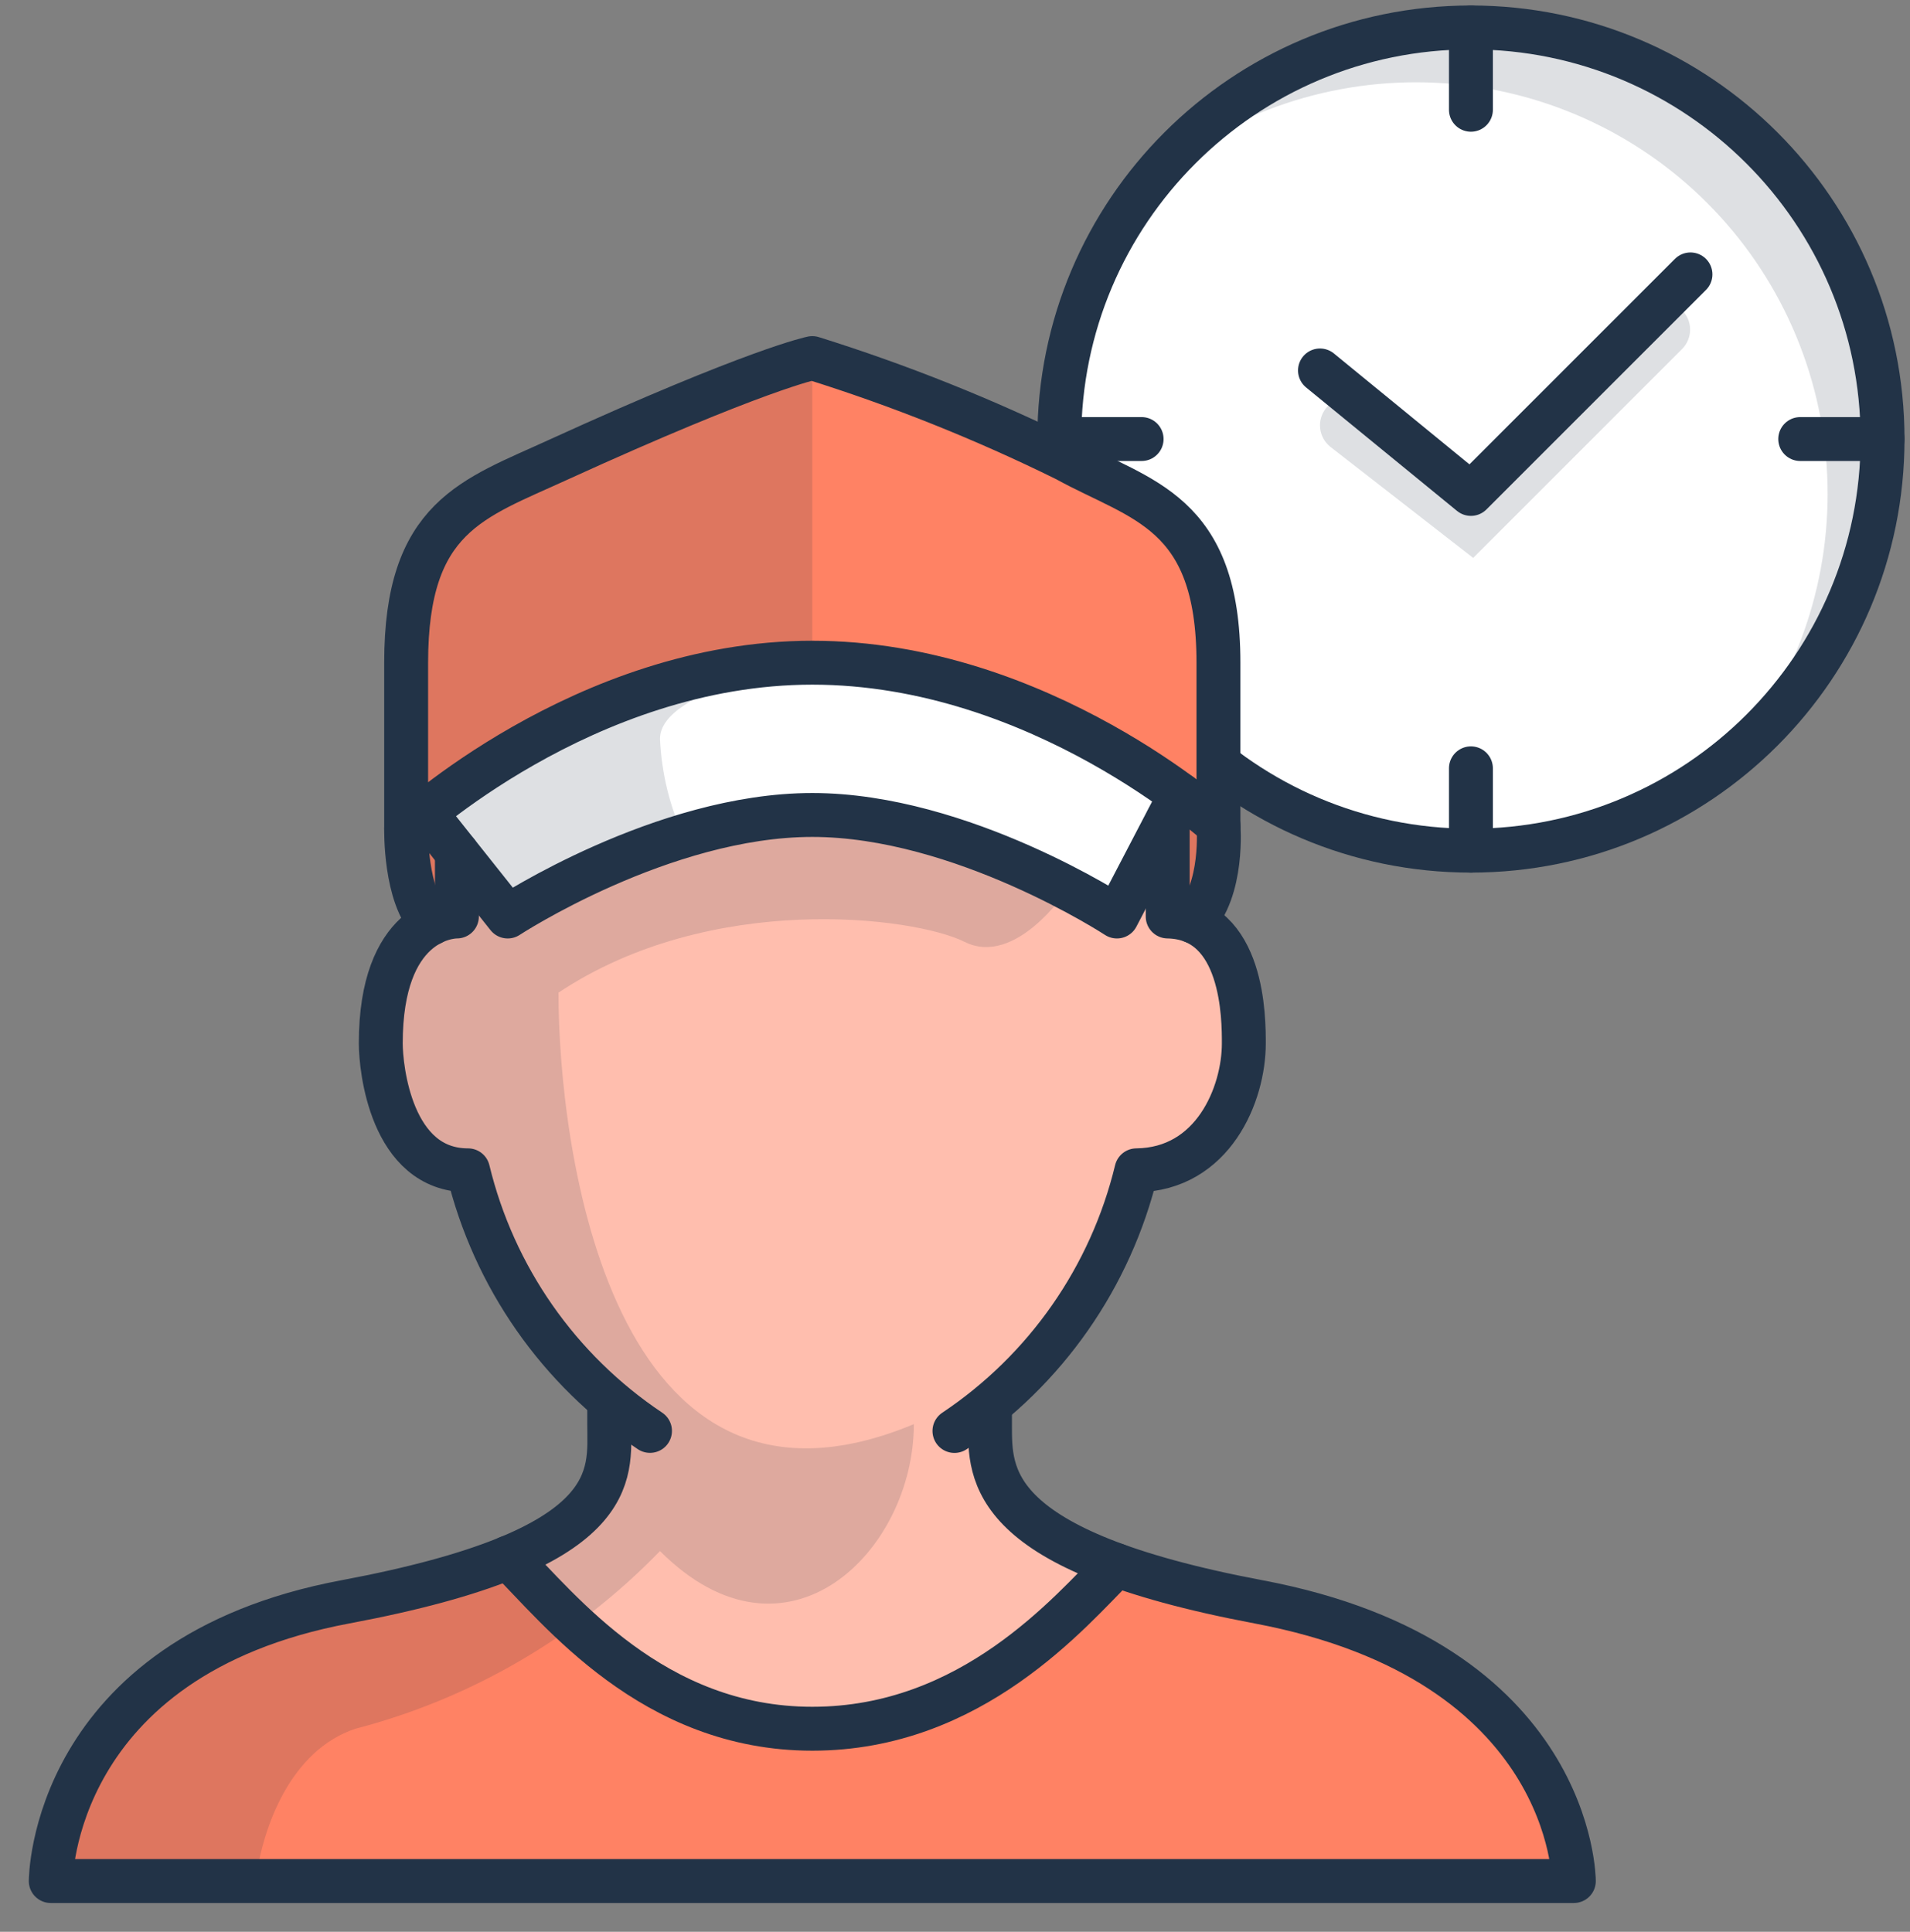 <svg width="87" height="88" viewBox="0 0 87 88" fill="none" xmlns="http://www.w3.org/2000/svg">
<rect x="0" y="0" width="87" height="88" fill="#808080" stroke="none"/>
<g clip-path="url(#clip0_215_464)">
<path d="M67 38.75C77.355 38.75 85.75 30.355 85.75 20C85.75 9.645 77.355 1.25 67 1.25C56.645 1.25 48.25 9.645 48.25 20C48.25 30.355 56.645 38.75 67 38.75Z" fill="white"/>
<path opacity="0.15" d="M66.996 1.25C64.235 1.247 61.508 1.856 59.01 3.031C56.511 4.207 54.304 5.921 52.547 8.051C56.143 5.076 60.72 3.549 65.382 3.769C70.044 3.989 74.456 5.94 77.756 9.24C81.057 12.54 83.007 16.953 83.227 21.615C83.447 26.277 81.921 30.853 78.946 34.449C81.92 31.99 84.062 28.672 85.081 24.95C86.1 21.228 85.946 17.282 84.639 13.65C83.332 10.019 80.936 6.879 77.778 4.66C74.621 2.441 70.856 1.25 66.996 1.25Z" fill="#223347"/>
<path opacity="0.15" d="M67.103 25.415L60.607 20.362C60.346 20.159 60.176 19.86 60.135 19.531C60.094 19.202 60.185 18.87 60.388 18.609C60.592 18.347 60.89 18.177 61.219 18.136C61.548 18.094 61.88 18.185 62.141 18.388L66.895 22.086L74.866 14.117C75.102 13.889 75.417 13.763 75.745 13.766C76.073 13.768 76.386 13.9 76.618 14.132C76.85 14.364 76.981 14.677 76.984 15.005C76.987 15.332 76.861 15.648 76.633 15.884L67.103 25.415Z" fill="#223347"/>
<path d="M67 38.75C77.355 38.75 85.75 30.355 85.75 20C85.75 9.645 77.355 1.25 67 1.25C56.645 1.25 48.25 9.645 48.25 20C48.25 30.355 56.645 38.75 67 38.75Z" stroke="#223347" stroke-width="2" stroke-miterlimit="10" stroke-linecap="round" stroke-linejoin="round"/>
<path d="M67 1.25V5M67 35V38.75M48.25 20H52M82 20H85.75M77 12.5L67 22.5L60.125 16.875" stroke="#223347" stroke-width="2" stroke-miterlimit="10" stroke-linecap="round" stroke-linejoin="round"/>
</g>
<path d="M55.5 37.587V30.188C55.5 23.25 51.953 22.809 48.562 20.938C44.834 19.099 40.968 17.553 37 16.312C37 16.312 34.496 16.804 25.438 20.938C21.535 22.73 18.5 23.517 18.5 30.188V37.748C18.5 37.748 26.594 30.188 37 30.188C47.406 30.188 55.5 37.587 55.5 37.587Z" fill="#FF8264"/>
<path d="M19.359 37.015L23.125 41.75C23.125 41.75 30.184 37.125 37 37.125C43.816 37.125 50.875 41.75 50.875 41.75L53.766 36.209C50.853 34.068 44.544 30.188 37 30.188C28.592 30.188 21.698 35.12 19.359 37.015Z" fill="white"/>
<path d="M37 78.75C44.252 78.75 48.734 73.423 50.853 71.299C44.998 69.177 45.094 66.681 45.094 64.875V64.045L44.962 63.853C48.323 61.114 50.709 57.362 51.764 53.156C55.26 53.115 56.655 49.766 56.655 47.454C56.655 46.366 56.671 41.811 53.186 41.75V37.342L53.177 37.333L50.875 41.75C50.875 41.75 43.816 37.125 37 37.125C30.184 37.125 23.125 41.75 23.125 41.75L20.812 38.844V41.75C20.412 41.75 17.344 41.997 17.344 47.531C17.344 48.626 17.798 53.312 21.319 53.312C22.201 57.461 24.542 61.156 27.916 63.726L27.745 63.841V64.875C27.745 66.589 28.121 68.902 23.141 70.953C25.499 73.316 29.744 78.75 37 78.75Z" fill="#FFBEAE"/>
<path d="M53.18 37.334L53.189 37.343V41.751C53.585 41.753 53.977 41.829 54.345 41.973C55.755 40.56 55.501 37.591 55.501 37.591C55.501 37.591 54.871 37.021 53.767 36.203L53.18 37.334Z" fill="#FF8264"/>
<path opacity="0.15" d="M53.18 37.334L53.189 37.343V41.751C53.585 41.753 53.977 41.829 54.345 41.973C55.755 40.56 55.501 37.591 55.501 37.591C55.501 37.591 54.871 37.021 53.767 36.203L53.18 37.334Z" fill="#223347"/>
<path d="M20.828 37.334L20.815 37.343V41.751C20.424 41.793 20.037 41.867 19.658 41.973C18.249 40.56 18.502 37.591 18.502 37.591C18.502 37.591 19.131 37.021 20.236 36.203L20.828 37.334Z" fill="#FF8264"/>
<path d="M2.312 85.688H71.688C71.688 85.688 71.688 75.676 57.325 72.969C55.126 72.584 52.961 72.025 50.85 71.299C48.734 73.422 44.252 78.751 37 78.751C29.748 78.751 25.499 73.316 23.146 70.955C20.75 71.873 18.267 72.548 15.735 72.969C2.312 75.483 2.312 85.688 2.312 85.688Z" fill="#FF8264"/>
<path opacity="0.15" d="M18.5 30.188V37.687C18.471 38.191 18.394 40.705 19.656 41.973C19.861 41.904 20.072 41.855 20.286 41.826C19.297 42.069 17.344 43.113 17.344 47.531C17.344 48.626 17.798 53.312 21.319 53.312C22.201 57.461 24.542 61.156 27.916 63.726L27.745 63.841V64.875C27.745 66.589 28.121 68.902 23.141 70.953C20.746 71.872 18.265 72.547 15.735 72.969C2.312 75.482 2.312 85.688 2.312 85.688H11.645C11.956 83.242 13.229 79.736 16.188 78.75C21.468 77.376 26.268 74.576 30.062 70.656C35.844 76.438 41.625 70.656 41.625 64.875C27.75 70.656 25.438 52.156 25.438 45.219C32.375 40.594 41.625 41.75 43.938 42.906C46.25 44.062 48.562 40.594 48.562 40.594C48.562 40.594 45.094 37.125 38.156 37.125C31.219 37.125 31.219 38.281 31.219 38.281C30.527 36.833 30.134 35.26 30.062 33.656C30.062 31.344 37 30.188 37 30.188V16.312C37 16.312 34.496 16.804 25.438 20.938C21.535 22.73 18.5 23.517 18.5 30.188Z" fill="#223347"/>
<path d="M20.812 38.842V41.749C20.412 41.749 17.344 41.997 17.344 47.531C17.344 48.626 17.798 53.312 21.319 53.312C22.493 58.169 25.452 62.407 29.607 65.183M43.475 65.186C47.632 62.409 50.591 58.17 51.765 53.312C55.261 53.272 56.656 49.843 56.656 47.531C56.656 46.444 56.672 41.811 53.188 41.749V37.342" stroke="#223347" stroke-width="2" stroke-linecap="round" stroke-linejoin="round"/>
<path d="M27.75 63.846V64.875C27.75 67.188 28.444 70.589 15.735 72.969C2.312 75.482 2.312 85.688 2.312 85.688H71.688C71.688 85.688 71.688 75.675 57.325 72.969C44.935 70.634 45.094 67.188 45.094 64.875V64.045" stroke="#223347" stroke-width="2" stroke-linecap="round" stroke-linejoin="round"/>
<path d="M23.146 70.953C25.494 73.301 29.724 78.75 37 78.75C44.276 78.75 48.741 73.409 50.853 71.299M55.5 37.587V30.188C55.5 23.25 51.953 22.809 48.562 20.938C44.834 19.099 40.968 17.553 37 16.312C37 16.312 34.496 16.804 25.438 20.938C21.535 22.73 18.5 23.517 18.5 30.188V37.748C18.5 37.748 26.594 30.188 37 30.188C47.406 30.188 55.5 37.587 55.5 37.587Z" stroke="#223347" stroke-width="2" stroke-linecap="round" stroke-linejoin="round"/>
<path d="M19.359 37.01L23.126 41.75C23.126 41.75 30.185 37.125 37.001 37.125C43.817 37.125 50.876 41.75 50.876 41.75L53.766 36.207M18.501 37.748C18.501 37.748 18.428 40.832 19.657 42.061M55.501 37.588C55.501 37.588 55.756 40.56 54.345 41.971" stroke="#223347" stroke-width="2" stroke-linecap="round" stroke-linejoin="round"/>
<defs>
<clipPath id="clip0_215_464">
<rect width="40" height="40" fill="white" transform="translate(47)"/>
</clipPath>
</defs>
</svg>
